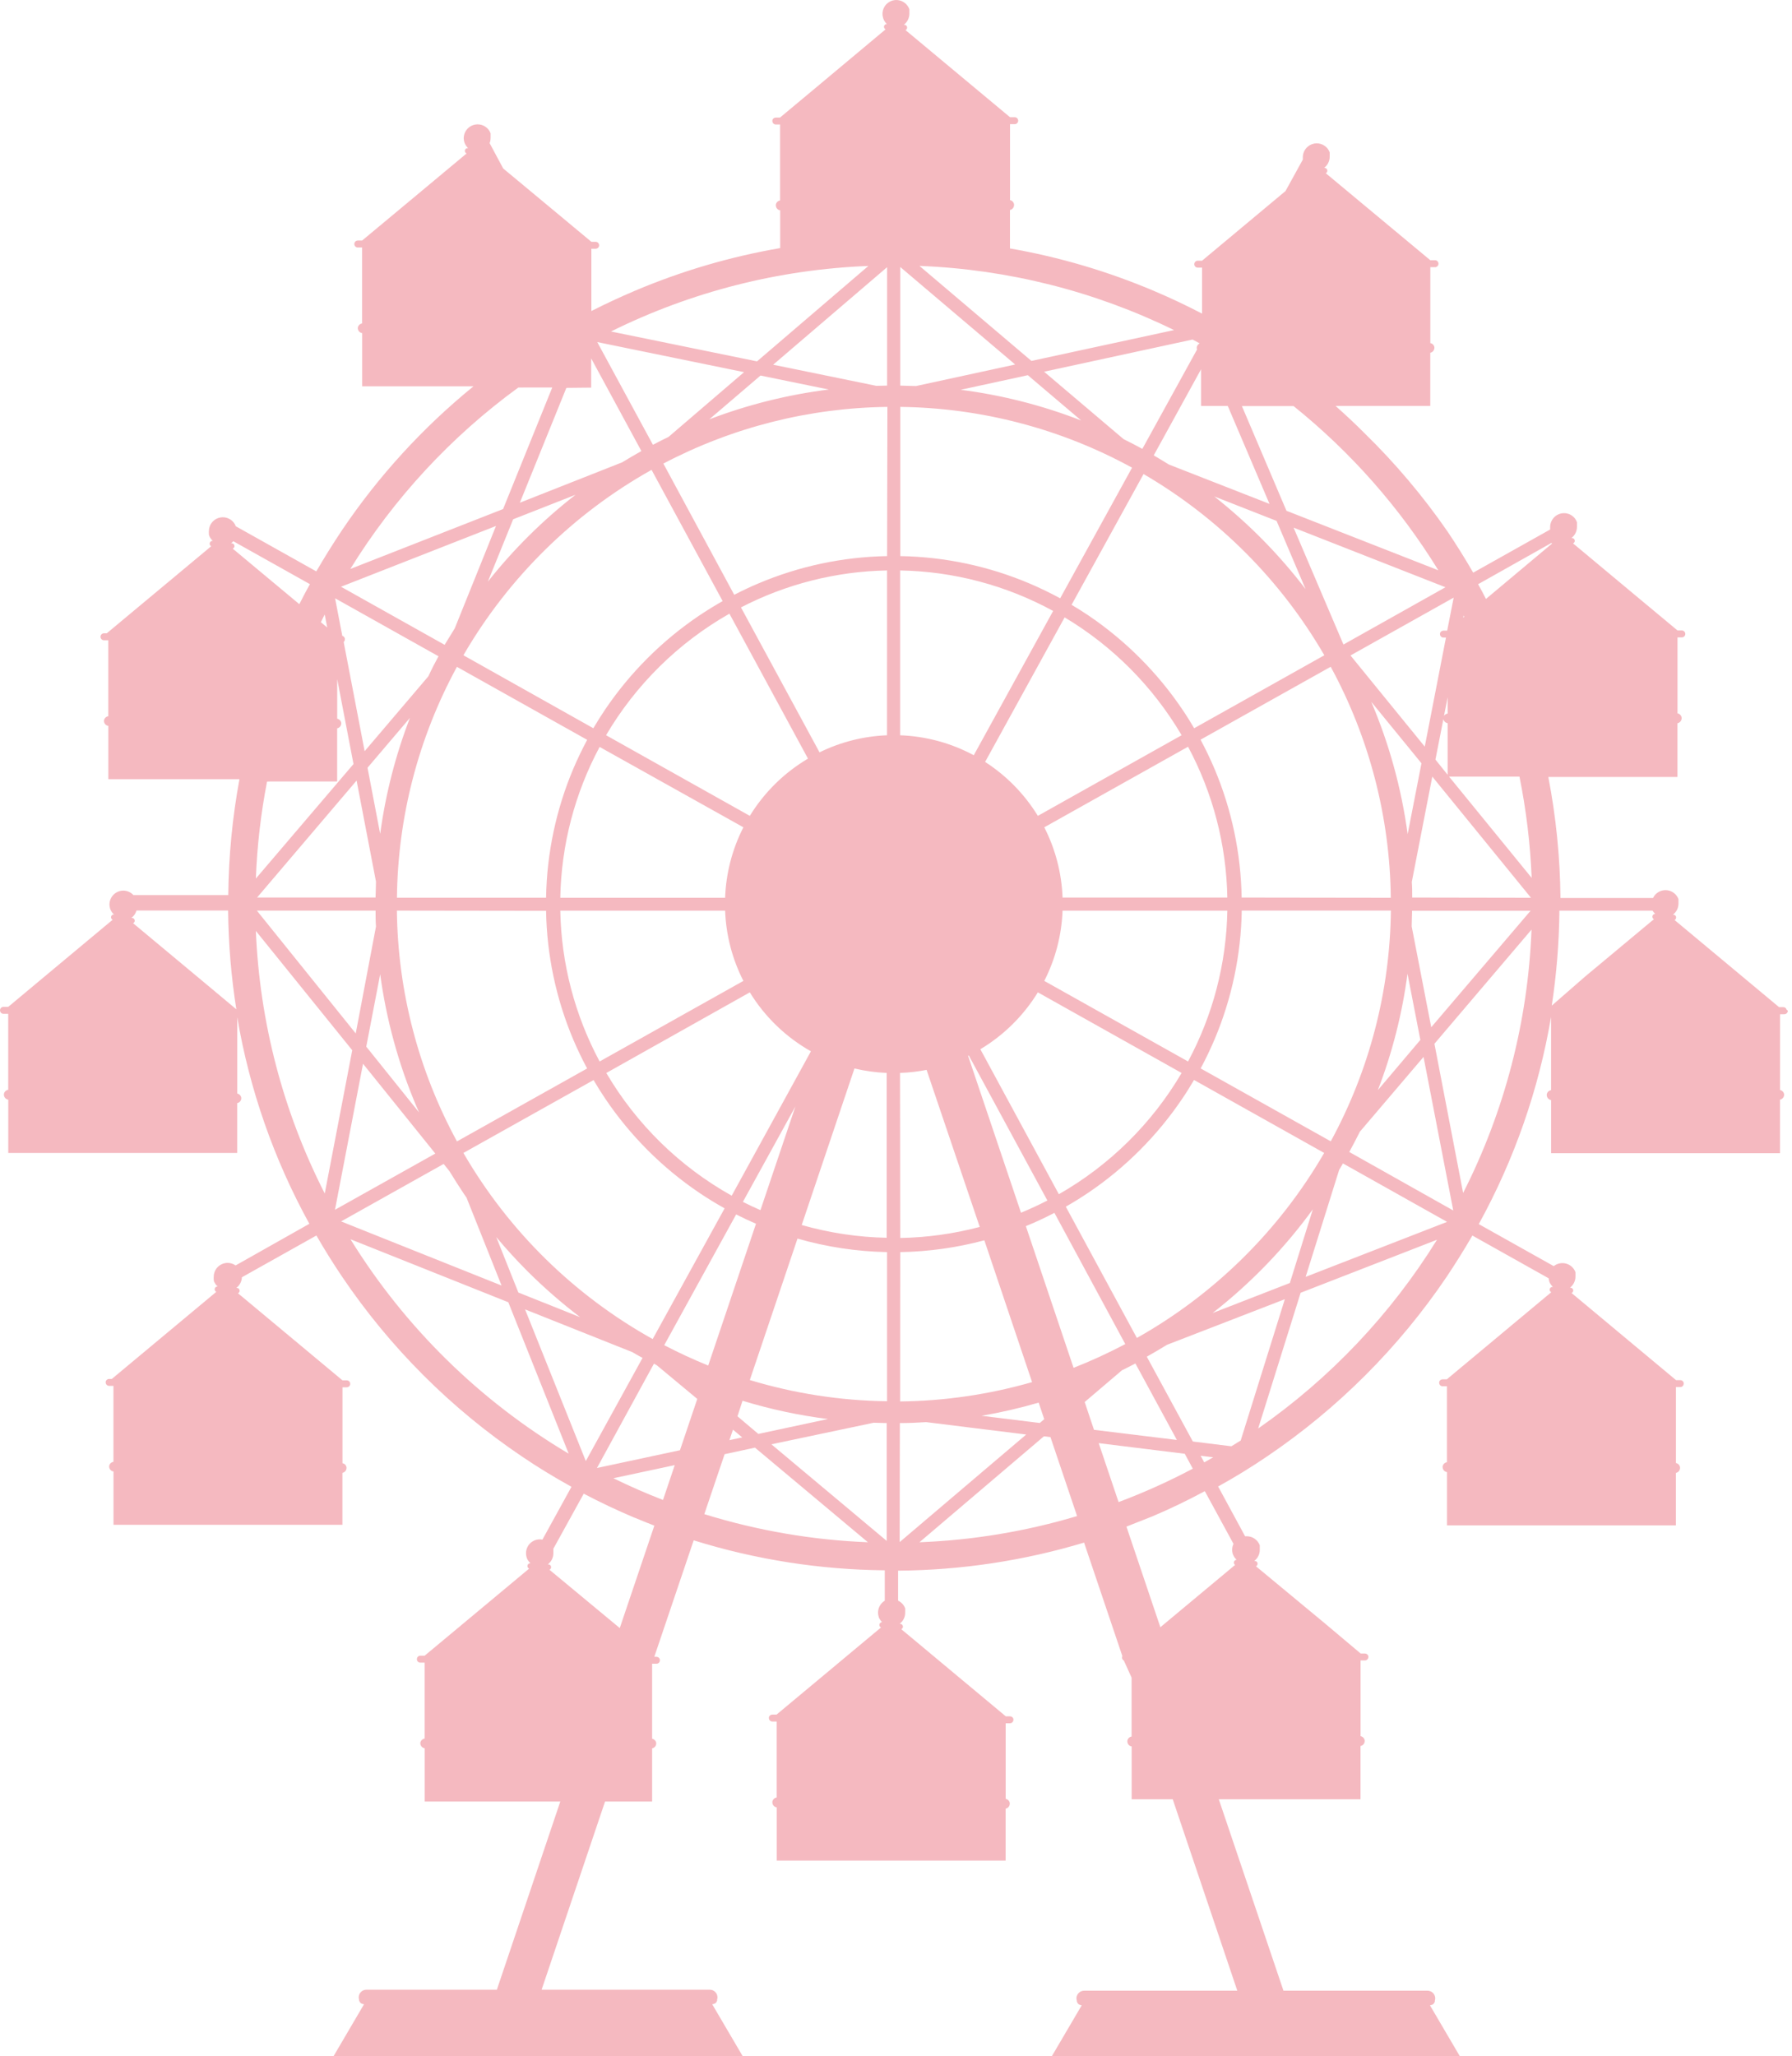 <?xml version="1.0" encoding="UTF-8"?> <svg xmlns="http://www.w3.org/2000/svg" width="354" height="406" viewBox="0 0 354 406" fill="none"><path opacity="0.3" d="M352.943 199.385C352.909 199.236 352.825 199.103 352.705 199.009C352.585 198.914 352.436 198.863 352.283 198.865H351.443L330.803 181.665C330.914 181.609 331.003 181.518 331.057 181.406C331.11 181.294 331.125 181.167 331.099 181.046C331.073 180.924 331.007 180.815 330.911 180.735C330.816 180.655 330.697 180.61 330.573 180.605H330.473C330.815 180.353 331.092 180.025 331.283 179.646C331.475 179.268 331.574 178.849 331.573 178.425C331.573 178.335 331.573 178.245 331.573 178.165C331.573 178.165 331.573 178.165 331.573 178.105C331.573 178.045 331.573 178.015 331.573 177.965C331.579 177.928 331.579 177.891 331.573 177.855C331.567 177.822 331.567 177.788 331.573 177.755C331.573 177.755 331.573 177.675 331.573 177.625C331.581 177.599 331.581 177.571 331.573 177.545C331.481 177.289 331.35 177.05 331.183 176.835C330.898 176.464 330.523 176.173 330.093 175.988C329.664 175.803 329.194 175.732 328.729 175.78C328.264 175.828 327.819 175.994 327.436 176.263C327.054 176.532 326.746 176.894 326.543 177.315H308.263C308.186 169.292 307.383 161.293 305.863 153.415H331.373V142.805C331.606 142.762 331.816 142.638 331.966 142.455C332.116 142.272 332.197 142.042 332.193 141.805C332.193 141.805 332.193 141.725 332.193 141.685C332.161 141.479 332.066 141.289 331.921 141.14C331.775 140.992 331.587 140.892 331.383 140.855V125.855H332.233C332.323 125.856 332.413 125.84 332.496 125.806C332.58 125.772 332.656 125.723 332.72 125.659C332.785 125.596 332.835 125.521 332.87 125.437C332.905 125.354 332.923 125.265 332.923 125.175C332.923 124.992 332.85 124.816 332.721 124.687C332.591 124.558 332.416 124.485 332.233 124.485H331.383L324.243 118.545L311.673 108.065L310.743 107.295C310.863 107.247 310.961 107.158 311.022 107.044C311.083 106.931 311.102 106.799 311.076 106.673C311.05 106.547 310.98 106.434 310.879 106.354C310.778 106.273 310.652 106.231 310.523 106.235H310.423C310.763 105.98 311.04 105.649 311.23 105.269C311.421 104.889 311.521 104.47 311.523 104.045C311.528 103.958 311.528 103.871 311.523 103.785V103.735C311.522 103.718 311.522 103.702 311.523 103.685C311.518 103.635 311.518 103.585 311.523 103.535V103.425V103.325C311.527 103.282 311.527 103.238 311.523 103.195V103.115C311.429 102.857 311.298 102.614 311.133 102.395C310.879 102.062 310.553 101.793 310.178 101.607C309.803 101.422 309.391 101.325 308.973 101.325C308.245 101.325 307.547 101.613 307.032 102.127C306.517 102.64 306.226 103.337 306.223 104.065C306.213 104.228 306.213 104.392 306.223 104.555L291.023 113.075C289.43 110.315 287.743 107.612 285.963 104.965C281.127 97.972 275.628 91.462 269.543 85.525C267.703 83.675 265.793 81.895 263.833 80.155H282.543V71.655V69.655C282.766 69.612 282.967 69.494 283.114 69.322C283.262 69.149 283.346 68.932 283.353 68.705V68.585C283.331 68.377 283.24 68.183 283.095 68.033C282.95 67.882 282.76 67.785 282.553 67.755V52.755H283.393C283.49 52.767 283.588 52.758 283.681 52.729C283.775 52.7 283.861 52.651 283.934 52.586C284.007 52.522 284.065 52.442 284.105 52.353C284.145 52.264 284.166 52.167 284.166 52.07C284.166 51.972 284.145 51.876 284.105 51.787C284.065 51.698 284.007 51.618 283.934 51.553C283.861 51.489 283.775 51.44 283.681 51.411C283.588 51.382 283.49 51.373 283.393 51.385H282.553L275.413 45.445L261.903 34.205C262.014 34.149 262.103 34.058 262.157 33.946C262.21 33.834 262.225 33.707 262.199 33.586C262.173 33.464 262.107 33.355 262.011 33.275C261.916 33.196 261.797 33.15 261.673 33.145H261.573C261.913 32.89 262.19 32.559 262.38 32.179C262.571 31.799 262.671 31.38 262.673 30.955C262.678 30.868 262.678 30.782 262.673 30.695C262.672 30.678 262.672 30.662 262.673 30.645C262.673 30.645 262.673 30.555 262.673 30.505V30.395V30.295V30.165V30.085C262.575 29.829 262.444 29.587 262.283 29.365C261.931 28.913 261.448 28.583 260.9 28.419C260.351 28.255 259.766 28.267 259.224 28.452C258.683 28.637 258.213 28.986 257.879 29.451C257.545 29.915 257.365 30.473 257.363 31.045C257.353 31.201 257.353 31.358 257.363 31.515L253.943 37.725L237.463 51.475H236.613C236.43 51.475 236.255 51.548 236.125 51.677C235.996 51.806 235.923 51.982 235.923 52.165C235.923 52.255 235.941 52.344 235.976 52.427C236.01 52.511 236.061 52.586 236.126 52.649C236.19 52.712 236.266 52.762 236.35 52.796C236.433 52.83 236.523 52.846 236.613 52.845H237.463V61.925C234.35 60.305 231.183 58.812 227.963 57.445C218.83 53.574 209.285 50.759 199.513 49.055V41.465C199.744 41.42 199.952 41.295 200.1 41.112C200.248 40.929 200.327 40.7 200.323 40.465C200.323 40.465 200.323 40.395 200.323 40.355C200.294 40.149 200.201 39.958 200.057 39.807C199.914 39.656 199.727 39.554 199.523 39.515V24.515H200.363C200.46 24.527 200.558 24.518 200.651 24.488C200.745 24.459 200.831 24.411 200.904 24.346C200.977 24.282 201.035 24.202 201.075 24.113C201.115 24.024 201.136 23.927 201.136 23.83C201.136 23.732 201.115 23.636 201.075 23.547C201.035 23.458 200.977 23.378 200.904 23.314C200.831 23.249 200.745 23.2 200.651 23.171C200.558 23.142 200.46 23.133 200.363 23.145H199.523L192.383 17.195L179.803 6.715L178.873 5.945C178.969 5.902 179.051 5.832 179.108 5.743C179.165 5.654 179.194 5.55 179.193 5.445C179.193 5.299 179.135 5.159 179.032 5.056C178.929 4.953 178.789 4.895 178.643 4.895H178.543C178.883 4.639 179.159 4.309 179.349 3.929C179.54 3.549 179.641 3.13 179.643 2.705C179.648 2.618 179.648 2.531 179.643 2.445V2.395C179.643 2.345 179.643 2.295 179.643 2.245C179.638 2.208 179.638 2.171 179.643 2.135V2.035C179.649 1.992 179.649 1.948 179.643 1.905V1.825C179.551 1.566 179.42 1.323 179.253 1.105C178.873 0.591 178.324 0.228 177.703 0.077C177.082 -0.074 176.428 -0.002 175.855 0.28C175.281 0.562 174.825 1.036 174.565 1.62C174.305 2.204 174.259 2.86 174.433 3.475C174.45 3.55 174.474 3.624 174.503 3.695C174.523 3.764 174.55 3.831 174.583 3.895L174.683 4.095C174.778 4.258 174.889 4.412 175.013 4.555L175.143 4.685L175.213 4.745H175.273H175.173C175.047 4.745 174.926 4.787 174.828 4.866C174.73 4.945 174.662 5.054 174.635 5.177C174.608 5.3 174.624 5.428 174.68 5.54C174.736 5.653 174.829 5.743 174.943 5.795L174.023 6.565L161.223 17.265L154.083 23.215H153.243C153.089 23.215 152.94 23.266 152.819 23.36C152.697 23.454 152.611 23.586 152.573 23.735C152.568 23.791 152.568 23.848 152.573 23.905C152.576 24.086 152.649 24.259 152.779 24.386C152.908 24.514 153.082 24.585 153.263 24.585H154.103V39.585C153.892 39.617 153.696 39.715 153.545 39.867C153.393 40.018 153.295 40.213 153.263 40.425C153.263 40.425 153.263 40.505 153.263 40.535C153.261 40.778 153.347 41.013 153.505 41.197C153.663 41.381 153.883 41.501 154.123 41.535V48.985C144.264 50.682 134.634 53.511 125.423 57.415C122.516 58.648 119.65 59.981 116.823 61.415V49.115H117.663C117.753 49.116 117.843 49.1 117.926 49.066C118.01 49.032 118.086 48.983 118.15 48.919C118.214 48.856 118.265 48.781 118.3 48.697C118.335 48.614 118.353 48.525 118.353 48.435C118.353 48.344 118.335 48.255 118.3 48.171C118.266 48.087 118.215 48.011 118.151 47.947C118.087 47.883 118.011 47.832 117.927 47.797C117.843 47.763 117.754 47.745 117.663 47.745H116.823L109.683 41.805L99.403 33.265L96.723 28.265C96.846 27.946 96.911 27.607 96.913 27.265C96.923 27.178 96.923 27.091 96.913 27.005V26.905V26.755C96.918 26.718 96.918 26.681 96.913 26.645C96.918 26.612 96.918 26.578 96.913 26.545C96.91 26.502 96.91 26.458 96.913 26.415V26.335C96.823 26.075 96.691 25.832 96.523 25.615C96.172 25.164 95.689 24.834 95.142 24.67C94.595 24.506 94.01 24.516 93.469 24.7C92.928 24.884 92.458 25.231 92.123 25.694C91.789 26.158 91.607 26.713 91.603 27.285C91.605 27.522 91.639 27.757 91.703 27.985C91.722 28.056 91.745 28.126 91.773 28.195C91.793 28.264 91.82 28.331 91.853 28.395L91.953 28.595C92.049 28.76 92.163 28.914 92.293 29.055C92.339 29.096 92.382 29.139 92.423 29.185L92.493 29.245H92.393C92.264 29.241 92.138 29.283 92.037 29.363C91.936 29.444 91.866 29.557 91.84 29.683C91.814 29.809 91.833 29.941 91.894 30.054C91.954 30.168 92.053 30.257 92.173 30.305L78.673 41.555L71.533 47.495H70.683C70.5 47.495 70.325 47.568 70.195 47.697C70.066 47.826 69.993 48.002 69.993 48.185C69.993 48.275 70.011 48.364 70.046 48.447C70.081 48.531 70.132 48.606 70.196 48.669C70.26 48.733 70.336 48.782 70.42 48.816C70.503 48.85 70.593 48.866 70.683 48.865H71.533V63.865C71.32 63.895 71.122 63.993 70.969 64.144C70.816 64.295 70.715 64.492 70.683 64.705C70.678 64.745 70.678 64.785 70.683 64.825C70.692 65.059 70.784 65.282 70.941 65.456C71.098 65.629 71.311 65.742 71.543 65.775V67.775V76.275H93.543C83.524 84.423 74.762 94.007 67.543 104.715C65.763 107.382 64.076 110.085 62.483 112.825L46.583 103.915C46.486 103.657 46.351 103.414 46.183 103.195C45.832 102.744 45.349 102.414 44.802 102.25C44.255 102.086 43.67 102.096 43.129 102.28C42.588 102.464 42.118 102.811 41.783 103.274C41.449 103.738 41.267 104.294 41.263 104.865C41.248 105.021 41.248 105.179 41.263 105.335C41.257 105.411 41.257 105.488 41.263 105.565C41.282 105.636 41.305 105.706 41.333 105.775C41.355 105.84 41.382 105.903 41.413 105.965L41.513 106.155C41.609 106.32 41.723 106.474 41.853 106.615L41.983 106.745L42.053 106.795H41.953C41.829 106.8 41.71 106.845 41.615 106.925C41.519 107.005 41.453 107.114 41.427 107.236C41.401 107.357 41.416 107.484 41.469 107.596C41.523 107.708 41.612 107.799 41.723 107.855L40.803 108.625L21.093 125.045H20.543C20.36 125.045 20.184 125.118 20.055 125.247C19.926 125.376 19.853 125.552 19.853 125.735C19.853 125.918 19.926 126.093 20.055 126.223C20.184 126.352 20.36 126.425 20.543 126.425H21.393V141.425C21.18 141.455 20.982 141.553 20.829 141.704C20.676 141.855 20.575 142.052 20.543 142.265C20.538 142.305 20.538 142.345 20.543 142.385C20.552 142.619 20.644 142.842 20.801 143.016C20.958 143.189 21.171 143.302 21.403 143.335V153.855H47.303C45.907 161.407 45.167 169.065 45.093 176.745H26.363C26.109 176.466 25.801 176.243 25.456 176.09C25.112 175.937 24.74 175.857 24.363 175.855C23.635 175.857 22.939 176.148 22.425 176.664C21.911 177.179 21.623 177.877 21.623 178.605C21.625 178.842 21.659 179.077 21.723 179.305C21.74 179.38 21.764 179.454 21.793 179.525L21.883 179.725C21.912 179.793 21.946 179.86 21.983 179.925C22.078 180.091 22.192 180.245 22.323 180.385C22.364 180.431 22.407 180.474 22.453 180.515H22.523L22.583 180.565H22.483C22.357 180.565 22.236 180.607 22.138 180.686C22.04 180.765 21.972 180.874 21.945 180.997C21.918 181.12 21.934 181.248 21.99 181.36C22.046 181.473 22.139 181.563 22.253 181.615L21.323 182.385L8.753 192.865L1.623 198.815H0.773C0.676 198.803 0.578 198.812 0.485 198.841C0.391 198.87 0.305 198.919 0.232 198.983C0.159 199.048 0.101 199.128 0.061 199.217C0.021 199.306 0 199.402 0 199.5C0 199.597 0.021 199.694 0.061 199.783C0.101 199.872 0.159 199.951 0.232 200.016C0.305 200.081 0.391 200.129 0.485 200.159C0.578 200.188 0.676 200.197 0.773 200.185H1.623V215.185C1.41 215.215 1.212 215.313 1.059 215.464C0.906 215.615 0.805 215.812 0.773 216.025V216.135C0.771 216.378 0.857 216.613 1.015 216.797C1.173 216.981 1.393 217.101 1.633 217.135V227.655H46.853V225.465V219.825V217.825C47.076 217.782 47.277 217.664 47.424 217.492C47.572 217.319 47.656 217.102 47.663 216.875C47.667 216.838 47.667 216.801 47.663 216.765C47.633 216.559 47.541 216.368 47.397 216.217C47.254 216.066 47.067 215.964 46.863 215.925V203.265V200.865C49.3 215.159 54.117 228.944 61.113 241.645L46.543 249.865C46.08 249.541 45.528 249.366 44.963 249.365C44.236 249.365 43.539 249.654 43.026 250.167C42.512 250.681 42.223 251.378 42.223 252.105C42.208 252.261 42.208 252.419 42.223 252.575C42.218 252.648 42.218 252.722 42.223 252.795C42.238 252.866 42.258 252.936 42.283 253.005C42.283 253.065 42.283 253.135 42.363 253.195C42.4 253.256 42.434 253.32 42.463 253.385C42.559 253.55 42.673 253.704 42.803 253.845L42.933 253.975H42.983L43.053 254.025H42.953C42.807 254.025 42.667 254.083 42.564 254.186C42.461 254.289 42.403 254.429 42.403 254.575C42.403 254.681 42.434 254.785 42.49 254.876C42.547 254.966 42.627 255.038 42.723 255.085L41.803 255.855L22.093 272.275H21.543C21.391 272.277 21.244 272.329 21.125 272.423C21.005 272.517 20.92 272.648 20.883 272.795C20.873 272.851 20.873 272.909 20.883 272.965C20.882 273.055 20.898 273.144 20.932 273.227C20.966 273.31 21.016 273.385 21.079 273.449C21.142 273.512 21.218 273.562 21.301 273.596C21.384 273.63 21.473 273.646 21.563 273.645H22.413V288.645C22.2 288.675 22.002 288.773 21.849 288.924C21.695 289.075 21.595 289.272 21.563 289.485C21.558 289.525 21.558 289.565 21.563 289.605C21.572 289.839 21.664 290.062 21.821 290.236C21.978 290.409 22.191 290.522 22.423 290.555V301.075H67.643V290.825C67.866 290.782 68.067 290.664 68.215 290.492C68.362 290.319 68.446 290.102 68.453 289.875V289.755C68.431 289.547 68.34 289.353 68.195 289.203C68.05 289.053 67.859 288.955 67.653 288.925V273.925H68.503C68.593 273.926 68.682 273.91 68.765 273.876C68.848 273.842 68.923 273.792 68.987 273.729C69.05 273.665 69.1 273.59 69.134 273.507C69.168 273.424 69.184 273.335 69.183 273.245C69.184 273.155 69.168 273.065 69.134 272.982C69.101 272.898 69.051 272.822 68.987 272.758C68.924 272.693 68.849 272.642 68.766 272.608C68.682 272.573 68.593 272.555 68.503 272.555H67.653L47.943 256.135L47.013 255.365C47.11 255.32 47.193 255.248 47.252 255.157C47.31 255.067 47.342 254.962 47.343 254.855C47.34 254.708 47.28 254.568 47.175 254.465C47.071 254.362 46.93 254.305 46.783 254.305H46.683C47.012 254.06 47.282 253.744 47.473 253.38C47.663 253.017 47.769 252.615 47.783 252.205L62.503 243.955C64.09 246.715 65.776 249.418 67.563 252.065C77.017 266.069 89.076 278.125 103.083 287.575C106.253 289.725 109.543 291.725 112.893 293.575L107.153 304.005C106.757 303.928 106.35 303.94 105.959 304.039C105.569 304.139 105.205 304.325 104.895 304.582C104.585 304.839 104.336 305.162 104.167 305.528C103.997 305.893 103.91 306.292 103.913 306.695C103.912 306.934 103.942 307.173 104.003 307.405L104.063 307.615C104.085 307.688 104.115 307.759 104.153 307.825C104.153 307.895 104.223 307.965 104.263 308.025C104.361 308.189 104.475 308.343 104.603 308.485L104.723 308.615L104.793 308.675H104.843H104.743C104.597 308.675 104.457 308.733 104.354 308.836C104.251 308.939 104.193 309.079 104.193 309.225C104.194 309.332 104.226 309.437 104.284 309.527C104.343 309.618 104.425 309.69 104.523 309.735L91.023 320.985L83.883 326.925H83.033C82.943 326.925 82.853 326.943 82.77 326.978C82.687 327.012 82.612 327.063 82.549 327.128C82.485 327.192 82.435 327.268 82.402 327.352C82.368 327.435 82.352 327.525 82.353 327.615C82.352 327.704 82.368 327.794 82.402 327.877C82.436 327.96 82.486 328.035 82.549 328.099C82.612 328.162 82.688 328.212 82.771 328.246C82.854 328.28 82.943 328.296 83.033 328.295H83.883V343.295C83.67 343.325 83.472 343.423 83.319 343.574C83.166 343.725 83.065 343.922 83.033 344.135C83.028 344.175 83.028 344.215 83.033 344.255C83.042 344.489 83.134 344.712 83.291 344.886C83.448 345.059 83.661 345.172 83.893 345.205V355.725H110.683L98.153 392.875H72.373C71.972 392.878 71.588 393.039 71.305 393.324C71.022 393.608 70.863 393.993 70.863 394.395C70.866 394.541 70.889 394.686 70.933 394.825C70.929 394.851 70.929 394.878 70.933 394.905V395.015L71.023 395.175C71.026 395.198 71.026 395.222 71.023 395.245C71.072 395.318 71.129 395.385 71.193 395.445L71.253 395.505L71.403 395.625H71.483L71.633 395.705H71.723L71.903 395.765L65.743 406.255H146.863L140.703 395.765C140.768 395.751 140.832 395.731 140.893 395.705H140.973L141.133 395.625H141.213L141.363 395.505L141.423 395.445C141.484 395.385 141.538 395.318 141.583 395.245V395.175C141.616 395.125 141.642 395.071 141.663 395.015C141.667 394.978 141.667 394.941 141.663 394.905C141.667 394.878 141.667 394.851 141.663 394.825C141.706 394.686 141.73 394.541 141.733 394.395C141.733 393.993 141.574 393.608 141.291 393.324C141.008 393.039 140.624 392.878 140.223 392.875H106.993L119.523 355.725H128.823V352.865V347.225V345.225C129.046 345.182 129.247 345.064 129.394 344.892C129.542 344.719 129.626 344.502 129.633 344.275V344.155C129.601 343.949 129.506 343.759 129.361 343.61C129.215 343.462 129.028 343.362 128.823 343.325V330.915V328.515H129.673C129.763 328.516 129.852 328.5 129.935 328.466C130.018 328.432 130.093 328.382 130.157 328.319C130.22 328.255 130.27 328.18 130.304 328.097C130.338 328.014 130.354 327.925 130.353 327.835C130.358 327.778 130.358 327.721 130.353 327.665C130.316 327.518 130.231 327.387 130.111 327.293C129.992 327.199 129.845 327.147 129.693 327.145H129.253L137.033 304.145C149.259 307.953 161.978 309.947 174.783 310.065V316.065C174.378 316.307 174.043 316.649 173.81 317.06C173.576 317.47 173.454 317.933 173.453 318.405C173.451 318.641 173.482 318.877 173.543 319.105L173.603 319.315C173.603 319.375 173.603 319.445 173.693 319.515L173.783 319.705C173.882 319.868 173.996 320.022 174.123 320.165L174.243 320.295H174.313H174.363H174.273C174.124 320.295 173.982 320.354 173.877 320.459C173.772 320.564 173.713 320.706 173.713 320.855C173.714 320.961 173.745 321.065 173.804 321.154C173.863 321.242 173.946 321.312 174.043 321.355L173.113 322.125L153.403 338.555H152.553C152.401 338.555 152.253 338.606 152.133 338.701C152.013 338.795 151.929 338.927 151.893 339.075C151.887 339.128 151.887 339.182 151.893 339.235C151.892 339.325 151.908 339.414 151.942 339.498C151.975 339.582 152.025 339.658 152.089 339.722C152.152 339.786 152.227 339.837 152.31 339.872C152.394 339.907 152.483 339.925 152.573 339.925H153.423V354.925C153.21 354.955 153.012 355.053 152.859 355.204C152.706 355.355 152.605 355.552 152.573 355.765C152.568 355.801 152.568 355.838 152.573 355.875C152.571 356.117 152.656 356.353 152.815 356.537C152.973 356.721 153.193 356.841 153.433 356.875V367.385H198.653V357.135C198.886 357.092 199.096 356.968 199.246 356.785C199.396 356.602 199.477 356.372 199.473 356.135C199.473 356.135 199.473 356.055 199.473 356.025C199.443 355.818 199.349 355.625 199.203 355.474C199.058 355.324 198.869 355.222 198.663 355.185V340.265H199.513C199.603 340.265 199.692 340.247 199.776 340.212C199.859 340.177 199.934 340.126 199.997 340.062C200.061 339.998 200.111 339.922 200.144 339.838C200.178 339.755 200.194 339.665 200.193 339.575C200.198 339.522 200.198 339.468 200.193 339.415C200.157 339.267 200.073 339.135 199.953 339.041C199.833 338.946 199.685 338.895 199.533 338.895H198.683L178.973 322.465L178.043 321.695C178.14 321.651 178.222 321.581 178.28 321.493C178.339 321.404 178.371 321.301 178.373 321.195C178.373 321.048 178.315 320.907 178.213 320.802C178.11 320.698 177.97 320.637 177.823 320.635H177.713C178.055 320.381 178.333 320.051 178.524 319.671C178.715 319.29 178.814 318.871 178.813 318.445C178.818 318.362 178.818 318.278 178.813 318.195V318.135V317.995C178.819 317.958 178.819 317.921 178.813 317.885V317.795C178.813 317.795 178.813 317.705 178.813 317.655V317.575C178.716 317.317 178.581 317.074 178.413 316.855C178.144 316.516 177.802 316.243 177.413 316.055V310.135C189.861 310.042 202.231 308.177 214.153 304.595L221.713 326.995C221.668 327.085 221.643 327.184 221.643 327.285C221.643 327.409 221.677 327.531 221.743 327.637C221.808 327.743 221.902 327.829 222.013 327.885L223.543 331.265V342.885C223.332 342.917 223.136 343.015 222.985 343.167C222.834 343.318 222.735 343.513 222.703 343.725V343.845C222.7 344.086 222.785 344.32 222.941 344.504C223.097 344.688 223.315 344.809 223.553 344.845V355.265H231.663L244.423 393.075H214.163C213.76 393.075 213.373 393.235 213.088 393.52C212.803 393.805 212.643 394.192 212.643 394.595C212.649 394.741 212.676 394.886 212.723 395.025V395.105C212.727 395.141 212.727 395.178 212.723 395.215L212.813 395.375V395.445C212.855 395.52 212.909 395.587 212.973 395.645L213.033 395.705L213.183 395.825H213.263L213.413 395.905H213.503L213.683 395.965L207.523 406.455H288.643L282.483 395.965L282.663 395.905C282.693 395.912 282.723 395.912 282.753 395.905C282.809 395.884 282.863 395.857 282.913 395.825H282.993L283.133 395.705L283.203 395.645C283.264 395.585 283.318 395.518 283.363 395.445C283.366 395.422 283.366 395.398 283.363 395.375C283.402 395.327 283.433 395.273 283.453 395.215C283.457 395.178 283.457 395.141 283.453 395.105V395.025C283.496 394.886 283.52 394.741 283.523 394.595C283.523 394.193 283.364 393.808 283.081 393.524C282.798 393.239 282.414 393.078 282.013 393.075H253.543L240.763 355.265H268.763V352.405V346.765V344.765C268.996 344.722 269.206 344.598 269.356 344.415C269.507 344.232 269.587 344.002 269.583 343.765C269.588 343.725 269.588 343.685 269.583 343.645C269.551 343.439 269.456 343.249 269.311 343.1C269.165 342.952 268.977 342.852 268.773 342.815V330.265V327.865H269.623C269.804 327.865 269.978 327.794 270.107 327.666C270.237 327.539 270.31 327.366 270.313 327.185C270.318 327.128 270.318 327.071 270.313 327.015C270.274 326.867 270.187 326.736 270.066 326.642C269.945 326.548 269.796 326.496 269.643 326.495H268.793L261.663 320.495L248.103 309.265C248.199 309.222 248.281 309.152 248.338 309.063C248.395 308.974 248.424 308.87 248.423 308.765C248.423 308.619 248.365 308.479 248.262 308.376C248.159 308.273 248.019 308.215 247.873 308.215H247.773C248.112 307.959 248.387 307.628 248.576 307.248C248.765 306.868 248.863 306.449 248.863 306.025C248.868 305.938 248.868 305.851 248.863 305.765C248.863 305.765 248.863 305.765 248.863 305.715C248.863 305.665 248.863 305.615 248.863 305.565C248.858 305.528 248.858 305.491 248.863 305.455V305.355C248.869 305.312 248.869 305.268 248.863 305.225C248.867 305.195 248.867 305.165 248.863 305.135C248.771 304.879 248.64 304.639 248.473 304.425C248.219 304.09 247.891 303.818 247.514 303.631C247.138 303.443 246.723 303.346 246.303 303.345H245.963L240.633 293.515C243.966 291.675 247.186 289.698 250.293 287.585C264.288 278.123 276.342 266.07 285.803 252.075C287.583 249.408 289.27 246.705 290.863 243.965L305.923 252.405C305.939 252.55 305.966 252.694 306.003 252.835C306.017 252.91 306.037 252.983 306.063 253.055C306.063 253.125 306.113 253.195 306.143 253.255C306.166 253.326 306.2 253.394 306.243 253.455C306.344 253.617 306.458 253.771 306.583 253.915L306.703 254.045L306.773 254.105H306.673C306.527 254.105 306.387 254.163 306.284 254.266C306.181 254.369 306.123 254.509 306.123 254.655C306.121 254.762 306.152 254.867 306.211 254.956C306.269 255.045 306.354 255.115 306.453 255.155L305.523 255.925L285.813 272.355H284.963C284.811 272.355 284.663 272.406 284.543 272.501C284.423 272.595 284.339 272.727 284.303 272.875C284.298 272.931 284.298 272.988 284.303 273.045C284.302 273.135 284.318 273.224 284.352 273.307C284.386 273.39 284.436 273.465 284.499 273.529C284.563 273.592 284.638 273.642 284.721 273.676C284.804 273.71 284.893 273.726 284.983 273.725H285.833V288.725C285.62 288.755 285.422 288.853 285.269 289.004C285.116 289.155 285.015 289.352 284.983 289.565C284.978 289.601 284.978 289.638 284.983 289.675C284.981 289.918 285.066 290.153 285.225 290.337C285.383 290.521 285.603 290.641 285.843 290.675V301.195H331.063V290.835C331.296 290.792 331.506 290.668 331.656 290.485C331.807 290.302 331.887 290.072 331.883 289.835C331.887 289.798 331.887 289.761 331.883 289.725C331.853 289.518 331.758 289.325 331.613 289.174C331.468 289.024 331.279 288.922 331.073 288.885V273.885H331.923C332.013 273.886 332.102 273.87 332.185 273.836C332.268 273.802 332.343 273.752 332.407 273.689C332.47 273.625 332.52 273.55 332.554 273.467C332.588 273.384 332.604 273.295 332.603 273.205C332.608 273.148 332.608 273.091 332.603 273.035C332.567 272.887 332.483 272.755 332.363 272.661C332.243 272.566 332.095 272.515 331.943 272.515H331.093L311.383 256.085L310.453 255.315C310.551 255.273 310.635 255.204 310.694 255.115C310.752 255.026 310.783 254.921 310.783 254.815C310.783 254.669 310.725 254.529 310.622 254.426C310.519 254.323 310.379 254.265 310.233 254.265H310.133C310.471 254.009 310.746 253.678 310.935 253.298C311.124 252.918 311.223 252.499 311.223 252.075C311.228 251.988 311.228 251.901 311.223 251.815C311.218 251.799 311.218 251.781 311.223 251.765V251.615C311.228 251.578 311.228 251.541 311.223 251.505C311.228 251.472 311.228 251.438 311.223 251.405C311.223 251.355 311.223 251.315 311.223 251.275V251.195C311.071 250.788 310.825 250.423 310.505 250.129C310.185 249.836 309.8 249.622 309.381 249.506C308.963 249.39 308.523 249.375 308.097 249.461C307.672 249.548 307.273 249.734 306.933 250.005L292.123 241.705C299.14 228.964 303.967 215.135 306.403 200.795V215.265C306.191 215.294 305.994 215.391 305.841 215.54C305.688 215.689 305.587 215.884 305.553 216.095V216.215C305.551 216.458 305.636 216.693 305.795 216.877C305.953 217.061 306.173 217.181 306.413 217.215V219.215V227.705H351.633V217.135C351.856 217.092 352.057 216.974 352.204 216.802C352.352 216.629 352.436 216.412 352.443 216.185C352.448 216.145 352.448 216.105 352.443 216.065C352.412 215.861 352.318 215.672 352.175 215.523C352.031 215.374 351.846 215.274 351.643 215.235V200.265H352.483C352.574 200.265 352.663 200.247 352.747 200.212C352.831 200.178 352.907 200.127 352.971 200.063C353.035 199.999 353.086 199.923 353.12 199.839C353.155 199.755 353.173 199.665 353.173 199.575C353.12 199.487 353.039 199.42 352.943 199.385ZM326.803 180.265C326.844 180.311 326.887 180.354 326.933 180.395C326.952 180.417 326.976 180.434 327.003 180.445C327.019 180.449 327.037 180.449 327.053 180.445H326.953C326.829 180.45 326.71 180.495 326.615 180.575C326.519 180.655 326.453 180.764 326.427 180.886C326.401 181.007 326.416 181.134 326.469 181.246C326.523 181.358 326.612 181.449 326.723 181.505L325.793 182.275L313.213 192.755L306.543 198.565C307.489 192.358 307.994 186.093 308.053 179.815H326.443C326.544 179.979 326.665 180.13 326.803 180.265ZM243.253 285.575L235.643 284.635L226.543 267.885C227.876 267.138 229.21 266.355 230.543 265.535L253.813 256.535L245.093 284.435C244.543 284.785 243.883 285.185 243.253 285.575ZM285.973 152.985L283.563 149.985L285.133 141.985C285.171 142.191 285.272 142.38 285.423 142.525C285.573 142.67 285.766 142.765 285.973 142.795V152.975V152.985ZM278.973 177.225C278.973 176.225 278.973 175.165 278.893 174.135L282.943 153.345L302.433 177.265L278.973 177.225ZM285.973 140.895C285.826 140.915 285.684 140.967 285.56 141.049C285.435 141.13 285.33 141.238 285.253 141.365L285.973 137.665V140.895ZM285.883 124.525H285.133C284.98 124.526 284.831 124.578 284.71 124.672C284.589 124.766 284.502 124.897 284.463 125.045C284.458 125.101 284.458 125.158 284.463 125.215C284.463 125.305 284.481 125.394 284.516 125.477C284.55 125.561 284.601 125.636 284.666 125.699C284.73 125.763 284.806 125.812 284.89 125.846C284.973 125.88 285.063 125.896 285.153 125.895H285.643L281.453 147.425L266.783 129.425L287.163 118.005L285.883 124.525ZM245.283 177.225C245.137 168.472 243.31 159.829 239.903 151.765C239.076 149.825 238.163 147.922 237.163 146.055L262.873 131.655C270.496 145.66 274.571 161.32 274.743 177.265L245.283 177.225ZM131.213 265.615L145.423 239.795C146.713 240.455 148.023 241.065 149.343 241.635L139.903 269.635C136.936 268.428 134.04 267.088 131.213 265.615ZM194.603 150.445L210.313 121.905C219.846 127.6 227.793 135.603 233.423 145.175L205.023 161.095C202.392 156.808 198.831 153.169 194.603 150.445ZM192.363 149.125C187.879 146.714 182.901 145.366 177.813 145.185V112.635C188.388 112.823 198.76 115.568 208.043 120.635L192.363 149.125ZM175.223 145.185C170.593 145.364 166.052 146.512 161.893 148.555L146.373 119.935C155.305 115.319 165.18 112.821 175.233 112.635L175.223 145.185ZM159.613 149.795C154.92 152.57 150.976 156.449 148.123 161.095L119.723 145.175C125.606 135.18 134.009 126.904 144.093 121.175L159.613 149.795ZM146.853 163.355C144.649 167.672 143.417 172.42 143.243 177.265H110.683C110.874 166.862 113.537 156.655 118.453 147.485L146.853 163.355ZM143.243 179.815C143.422 184.646 144.655 189.379 146.853 193.685L118.453 209.595C113.537 200.425 110.874 190.217 110.683 179.815H143.243ZM148.123 195.945C151.092 200.788 155.246 204.794 160.193 207.585L144.543 236.095C134.279 230.363 125.729 222 119.773 211.865L148.123 195.945ZM157.123 218.485L150.223 238.945C149.053 238.445 147.893 237.895 146.753 237.315L157.123 218.485ZM168.793 210.975C170.883 211.473 173.016 211.767 175.163 211.855V244.405C169.481 244.291 163.838 243.444 158.373 241.885L168.793 210.975ZM177.793 211.855C179.556 211.794 181.312 211.593 183.043 211.255L193.543 242.265C188.413 243.619 183.138 244.351 177.833 244.445L177.793 211.855ZM191.243 208.485L191.383 208.415L206.903 237.045C205.203 237.925 203.473 238.725 201.693 239.455L191.243 208.485ZM193.663 207.175C198.299 204.401 202.196 200.549 205.023 195.945L233.423 211.865C227.567 221.824 219.207 230.078 209.173 235.805L193.663 207.175ZM206.293 193.685C208.491 189.379 209.723 184.646 209.903 179.815H242.453C242.27 190.217 239.61 200.426 234.693 209.595L206.293 193.685ZM209.903 177.225C209.723 172.394 208.491 167.66 206.293 163.355L234.693 147.445C239.61 156.614 242.27 166.822 242.453 177.225H209.903ZM235.903 143.795C235.163 142.535 234.393 141.295 233.573 140.095C228.627 132.778 222.327 126.475 215.013 121.525C213.933 120.795 212.813 120.095 211.683 119.425L225.903 93.605C240.71 102.23 253.017 114.561 261.613 129.385L235.903 143.795ZM209.433 118.135C207.433 117.055 205.4 116.075 203.333 115.195C195.261 111.78 186.607 109.95 177.843 109.805V80.345C193.859 80.534 209.583 84.654 223.633 92.345L209.433 118.135ZM175.243 109.805C166.506 109.961 157.881 111.79 149.833 115.195C148.213 115.875 146.613 116.635 145.043 117.445L131.043 91.535C144.706 84.363 159.873 80.529 175.303 80.345L175.243 109.805ZM142.753 118.685C141.193 119.575 139.653 120.525 138.153 121.525C130.821 126.47 124.504 132.774 119.543 140.095C118.733 141.295 117.953 142.535 117.213 143.795L91.543 129.385C100.427 114.07 113.265 101.425 128.713 92.775L142.753 118.685ZM90.283 131.685L115.993 146.085C114.993 147.958 114.08 149.862 113.253 151.795C109.846 159.859 108.019 168.502 107.873 177.255H78.413C78.583 161.314 82.655 145.658 90.273 131.655L90.283 131.685ZM107.873 179.845C108.021 188.584 109.844 197.213 113.243 205.265C114.073 207.205 114.983 209.115 115.983 210.975L90.273 225.375C82.657 211.381 78.581 195.736 78.403 179.805L107.873 179.845ZM91.543 227.655L117.253 213.265C117.993 214.525 118.773 215.765 119.583 216.965C124.526 224.281 130.827 230.582 138.143 235.525C139.763 236.625 141.433 237.635 143.143 238.595L128.933 264.405C113.386 255.747 100.467 243.05 91.543 227.655ZM157.543 244.565C163.298 246.222 169.245 247.119 175.233 247.235V276.685C166.044 276.567 156.918 275.157 148.123 272.495L157.543 244.565ZM177.833 247.235C183.447 247.141 189.029 246.359 194.453 244.905L203.883 272.905C195.404 275.342 186.635 276.627 177.813 276.725L177.833 247.235ZM212.083 270.105L202.653 242.105L203.373 241.805C205.043 241.105 206.683 240.325 208.293 239.485L222.293 265.395C218.963 267.155 215.538 268.727 212.033 270.105H212.083ZM210.543 238.265C212.076 237.392 213.57 236.465 215.023 235.485C222.323 230.544 228.61 224.25 233.543 216.945C234.363 215.745 235.133 214.505 235.873 213.245L261.583 227.655C252.738 242.921 239.961 255.536 224.583 264.185L210.543 238.265ZM262.893 225.365L237.183 210.965C238.183 209.105 239.093 207.195 239.923 205.255C243.33 197.191 245.157 188.548 245.303 179.795H274.763C274.582 195.734 270.499 211.387 262.873 225.385L262.893 225.365ZM270.943 138.645L280.803 150.715L278.073 164.715C276.863 155.751 274.459 146.99 270.923 138.665L270.943 138.645ZM129.743 269.575L137.743 276.225L134.323 286.355L117.923 289.865L129.183 269.265L129.743 269.575ZM289.043 121.965L289.133 121.535L289.253 121.795L289.043 121.965ZM265.393 127.265L255.543 104.185L285.543 115.955L265.393 127.265ZM257.913 116.325C255.164 112.729 252.18 109.318 248.983 106.115C246.106 103.243 243.064 100.542 239.873 98.025L252.183 102.855L257.913 116.325ZM230.913 91.725C229.913 91.105 228.913 90.505 227.913 89.915L237.263 72.915V80.165H242.543L250.783 99.495L230.913 91.725ZM236.993 67.805C236.838 67.875 236.703 67.983 236.602 68.12C236.5 68.256 236.435 68.416 236.413 68.585C236.408 68.625 236.408 68.665 236.413 68.705C236.413 68.808 236.433 68.91 236.473 69.005L225.663 88.635C224.443 87.965 223.203 87.325 221.953 86.705L206.253 73.395L235.583 67.045L236.993 67.805ZM213.583 83.025C205.922 80.045 197.926 78.01 189.773 76.965L203.043 74.085L213.583 83.025ZM180.953 76.225C179.953 76.225 178.873 76.155 177.833 76.135V52.715L200.543 71.975L180.953 76.225ZM175.243 76.135L173.113 76.185L152.733 72.015L175.243 52.755V76.135ZM163.723 76.915C155.645 77.923 147.718 79.9 140.113 82.805L150.233 74.155L163.723 76.915ZM132.073 86.265C131.033 86.765 130.003 87.285 128.983 87.825L117.983 67.545L146.983 73.485L132.073 86.265ZM116.783 76.535V70.765L126.703 89.065C125.423 89.775 124.163 90.525 122.913 91.285L102.693 99.265L111.883 76.585L116.783 76.535ZM113.693 97.695C107.252 102.699 101.436 108.46 96.373 114.855L101.373 102.535L113.693 97.695ZM89.833 124.075C89.163 125.145 88.503 126.225 87.833 127.325L67.363 115.855L97.983 103.855L89.833 124.075ZM63.383 122.855C63.633 122.345 63.883 121.855 64.143 121.335L64.643 123.905L63.383 122.855ZM68.123 126.215C68.128 126.162 68.128 126.108 68.123 126.055C68.092 125.934 68.03 125.824 67.942 125.736C67.854 125.648 67.744 125.585 67.623 125.555L66.193 118.135L86.623 129.585C85.913 130.885 85.233 132.205 84.623 133.535L72.033 148.325L67.893 126.775C67.965 126.711 68.023 126.633 68.063 126.545C68.103 126.457 68.123 126.361 68.123 126.265V126.215ZM80.983 141.745C78.133 149.125 76.16 156.814 75.103 164.655L72.603 151.595L80.983 141.745ZM74.273 174.075C74.273 175.075 74.203 176.165 74.193 177.215H50.793L70.443 154.125L74.273 174.075ZM74.193 179.805C74.193 180.855 74.193 181.905 74.273 182.945L70.273 204.055L50.743 179.805H74.193ZM75.103 192.365C76.313 201.309 78.707 210.052 82.223 218.365C82.403 218.805 82.603 219.235 82.793 219.665L72.353 206.665L75.103 192.365ZM85.993 227.775L66.173 238.875L71.713 210.045L85.993 227.775ZM87.643 229.825L88.793 231.265C89.713 232.785 90.673 234.265 91.663 235.765C91.823 236.005 91.993 236.235 92.153 236.465L99.083 253.835L67.383 241.175L87.643 229.825ZM98.033 244.265C99.98 246.592 102.023 248.828 104.163 250.975C107.439 254.238 110.926 257.281 114.603 260.085L102.403 255.215L98.033 244.265ZM124.933 266.995C125.583 267.385 126.243 267.755 126.933 268.125L115.723 288.495L103.723 258.545L124.933 266.995ZM133.293 289.295L130.973 296.175C127.633 294.885 124.363 293.445 121.173 291.885L133.293 289.295ZM144.793 282.295L146.623 283.825L144.093 284.365L144.793 282.295ZM145.683 279.655L146.683 276.585C152.193 278.267 157.837 279.475 163.553 280.195L149.803 283.135L145.683 279.655ZM172.593 280.925L175.173 280.995V304.265L152.383 285.185L172.593 280.925ZM177.763 280.995C179.503 280.995 181.233 280.915 182.953 280.805L202.723 283.255L177.723 304.495L177.763 280.995ZM193.903 279.555C197.709 278.904 201.476 278.036 205.183 276.955L206.283 280.225L205.403 280.975L193.903 279.555ZM214.273 276.835L221.633 270.575C222.533 270.135 223.413 269.685 224.293 269.225L232.483 284.325L216.113 282.325L214.273 276.835ZM239.543 259.265C247.066 253.395 253.731 246.502 259.343 238.785L254.803 253.335L239.543 259.265ZM264.543 230.995C264.793 230.575 265.053 230.155 265.293 229.725L285.863 241.265L257.923 252.125L264.543 230.995ZM266.543 227.465C267.273 226.135 267.963 224.785 268.633 223.465L281.213 208.695L287.083 239.015L266.543 227.465ZM272.193 215.245C275.043 207.843 277.007 200.129 278.043 192.265L280.583 205.335L272.193 215.245ZM278.873 182.935C278.873 181.935 278.943 180.875 278.953 179.835H302.353L282.733 202.835L278.873 182.935ZM286.253 153.345H300.163C301.493 159.937 302.299 166.625 302.573 173.345L286.253 153.345ZM254.133 100.855L245.333 80.185H255.543C266.858 89.275 276.529 100.241 284.133 112.605L254.133 100.855ZM203.753 71.265L181.633 52.505C199.096 53.178 216.226 57.493 231.923 65.175L203.753 71.265ZM171.543 52.515L149.543 71.355L120.693 65.455C136.541 57.603 153.87 53.194 171.543 52.515ZM103.543 76.515H109.093L99.383 100.515L69.203 112.345C77.836 98.366 89.105 86.201 102.383 76.525L103.543 76.515ZM53.353 154.305H66.603V143.815C66.826 143.772 67.027 143.654 67.174 143.482C67.322 143.309 67.406 143.092 67.413 142.865V142.745C67.382 142.541 67.288 142.352 67.145 142.203C67.001 142.054 66.816 141.954 66.613 141.915V134.085L69.833 150.865L50.543 173.475C50.788 167.048 51.527 160.649 52.753 154.335L53.353 154.305ZM46.703 199.305L39.803 193.545L27.223 183.065L26.293 182.295C26.407 182.243 26.5 182.153 26.556 182.04C26.612 181.928 26.628 181.8 26.601 181.677C26.574 181.555 26.506 181.445 26.408 181.366C26.31 181.287 26.189 181.245 26.063 181.245H25.963C26.447 180.88 26.798 180.367 26.963 179.785H45.063C45.125 186.333 45.67 192.867 46.693 199.335L46.703 199.305ZM69.583 207.375L64.153 235.665C55.938 219.562 51.295 201.876 50.543 183.815L69.583 207.375ZM100.413 257.135L112.343 287.035C94.772 276.601 79.982 262.075 69.233 244.695L100.413 257.135ZM143.143 287.135L149.143 285.845L171.453 304.525C160.484 304.091 149.618 302.225 139.133 298.975L143.143 287.135ZM206.223 283.605L207.513 283.765L212.773 299.355C202.652 302.382 192.189 304.119 181.633 304.525L206.223 283.605ZM220.973 296.605L217.043 284.955L234.043 287.055L235.633 289.995C230.889 292.507 225.989 294.712 220.963 296.595L220.973 296.605ZM237.173 287.445L239.653 287.755C239.073 288.095 238.483 288.425 237.893 288.755L237.173 287.445ZM256.933 255.265L283.873 244.795C274.763 259.499 262.739 272.182 248.543 282.065L256.933 255.265ZM283.363 206.095L302.543 183.555C301.847 201.66 297.238 219.4 289.033 235.555L283.363 206.095ZM306.463 107.215C306.504 107.262 306.555 107.3 306.613 107.325L305.683 108.095L293.543 118.265C293.043 117.265 292.543 116.325 291.993 115.355L306.463 107.215ZM59.143 119.305L46.903 109.105L45.973 108.335C46.094 108.287 46.193 108.197 46.254 108.082C46.315 107.967 46.334 107.835 46.306 107.708C46.279 107.581 46.207 107.467 46.104 107.388C46.001 107.309 45.873 107.269 45.743 107.275H45.643C45.806 107.157 45.954 107.019 46.083 106.865L61.223 115.345C60.49 116.658 59.79 117.981 59.123 119.315L59.143 119.305ZM125.403 299.685C126.683 300.225 127.963 300.745 129.263 301.245L122.433 321.465L122.103 321.195L108.543 309.955C108.64 309.91 108.723 309.838 108.782 309.747C108.84 309.657 108.872 309.552 108.873 309.445C108.87 309.298 108.81 309.158 108.705 309.055C108.601 308.952 108.46 308.895 108.313 308.895H108.213C108.555 308.641 108.833 308.311 109.024 307.931C109.215 307.55 109.314 307.131 109.313 306.705C109.318 306.618 109.318 306.531 109.313 306.445V306.295C109.317 306.258 109.317 306.221 109.313 306.185C109.317 306.152 109.317 306.118 109.313 306.085C109.309 306.042 109.309 305.998 109.313 305.955V305.875C109.313 305.875 109.313 305.875 109.313 305.805L115.313 294.935C118.54 296.635 121.896 298.222 125.383 299.695L125.403 299.685ZM243.673 304.845C243.496 305.217 243.403 305.623 243.403 306.035C243.405 306.272 243.439 306.507 243.503 306.735C243.522 306.806 243.545 306.876 243.573 306.945L243.663 307.145C243.69 307.214 243.724 307.281 243.763 307.345C243.858 307.511 243.972 307.665 244.103 307.805L244.233 307.945L244.303 308.005H244.213C244.103 308.021 244.001 308.069 243.919 308.145C243.837 308.22 243.78 308.318 243.755 308.426C243.73 308.534 243.739 308.647 243.779 308.751C243.82 308.854 243.891 308.943 243.983 309.005L229.223 321.305L222.523 301.435C224.223 300.768 225.913 300.102 227.593 299.435C231.123 297.945 234.593 296.275 238.003 294.435L243.673 304.845Z" fill="#DE152C"></path></svg> 